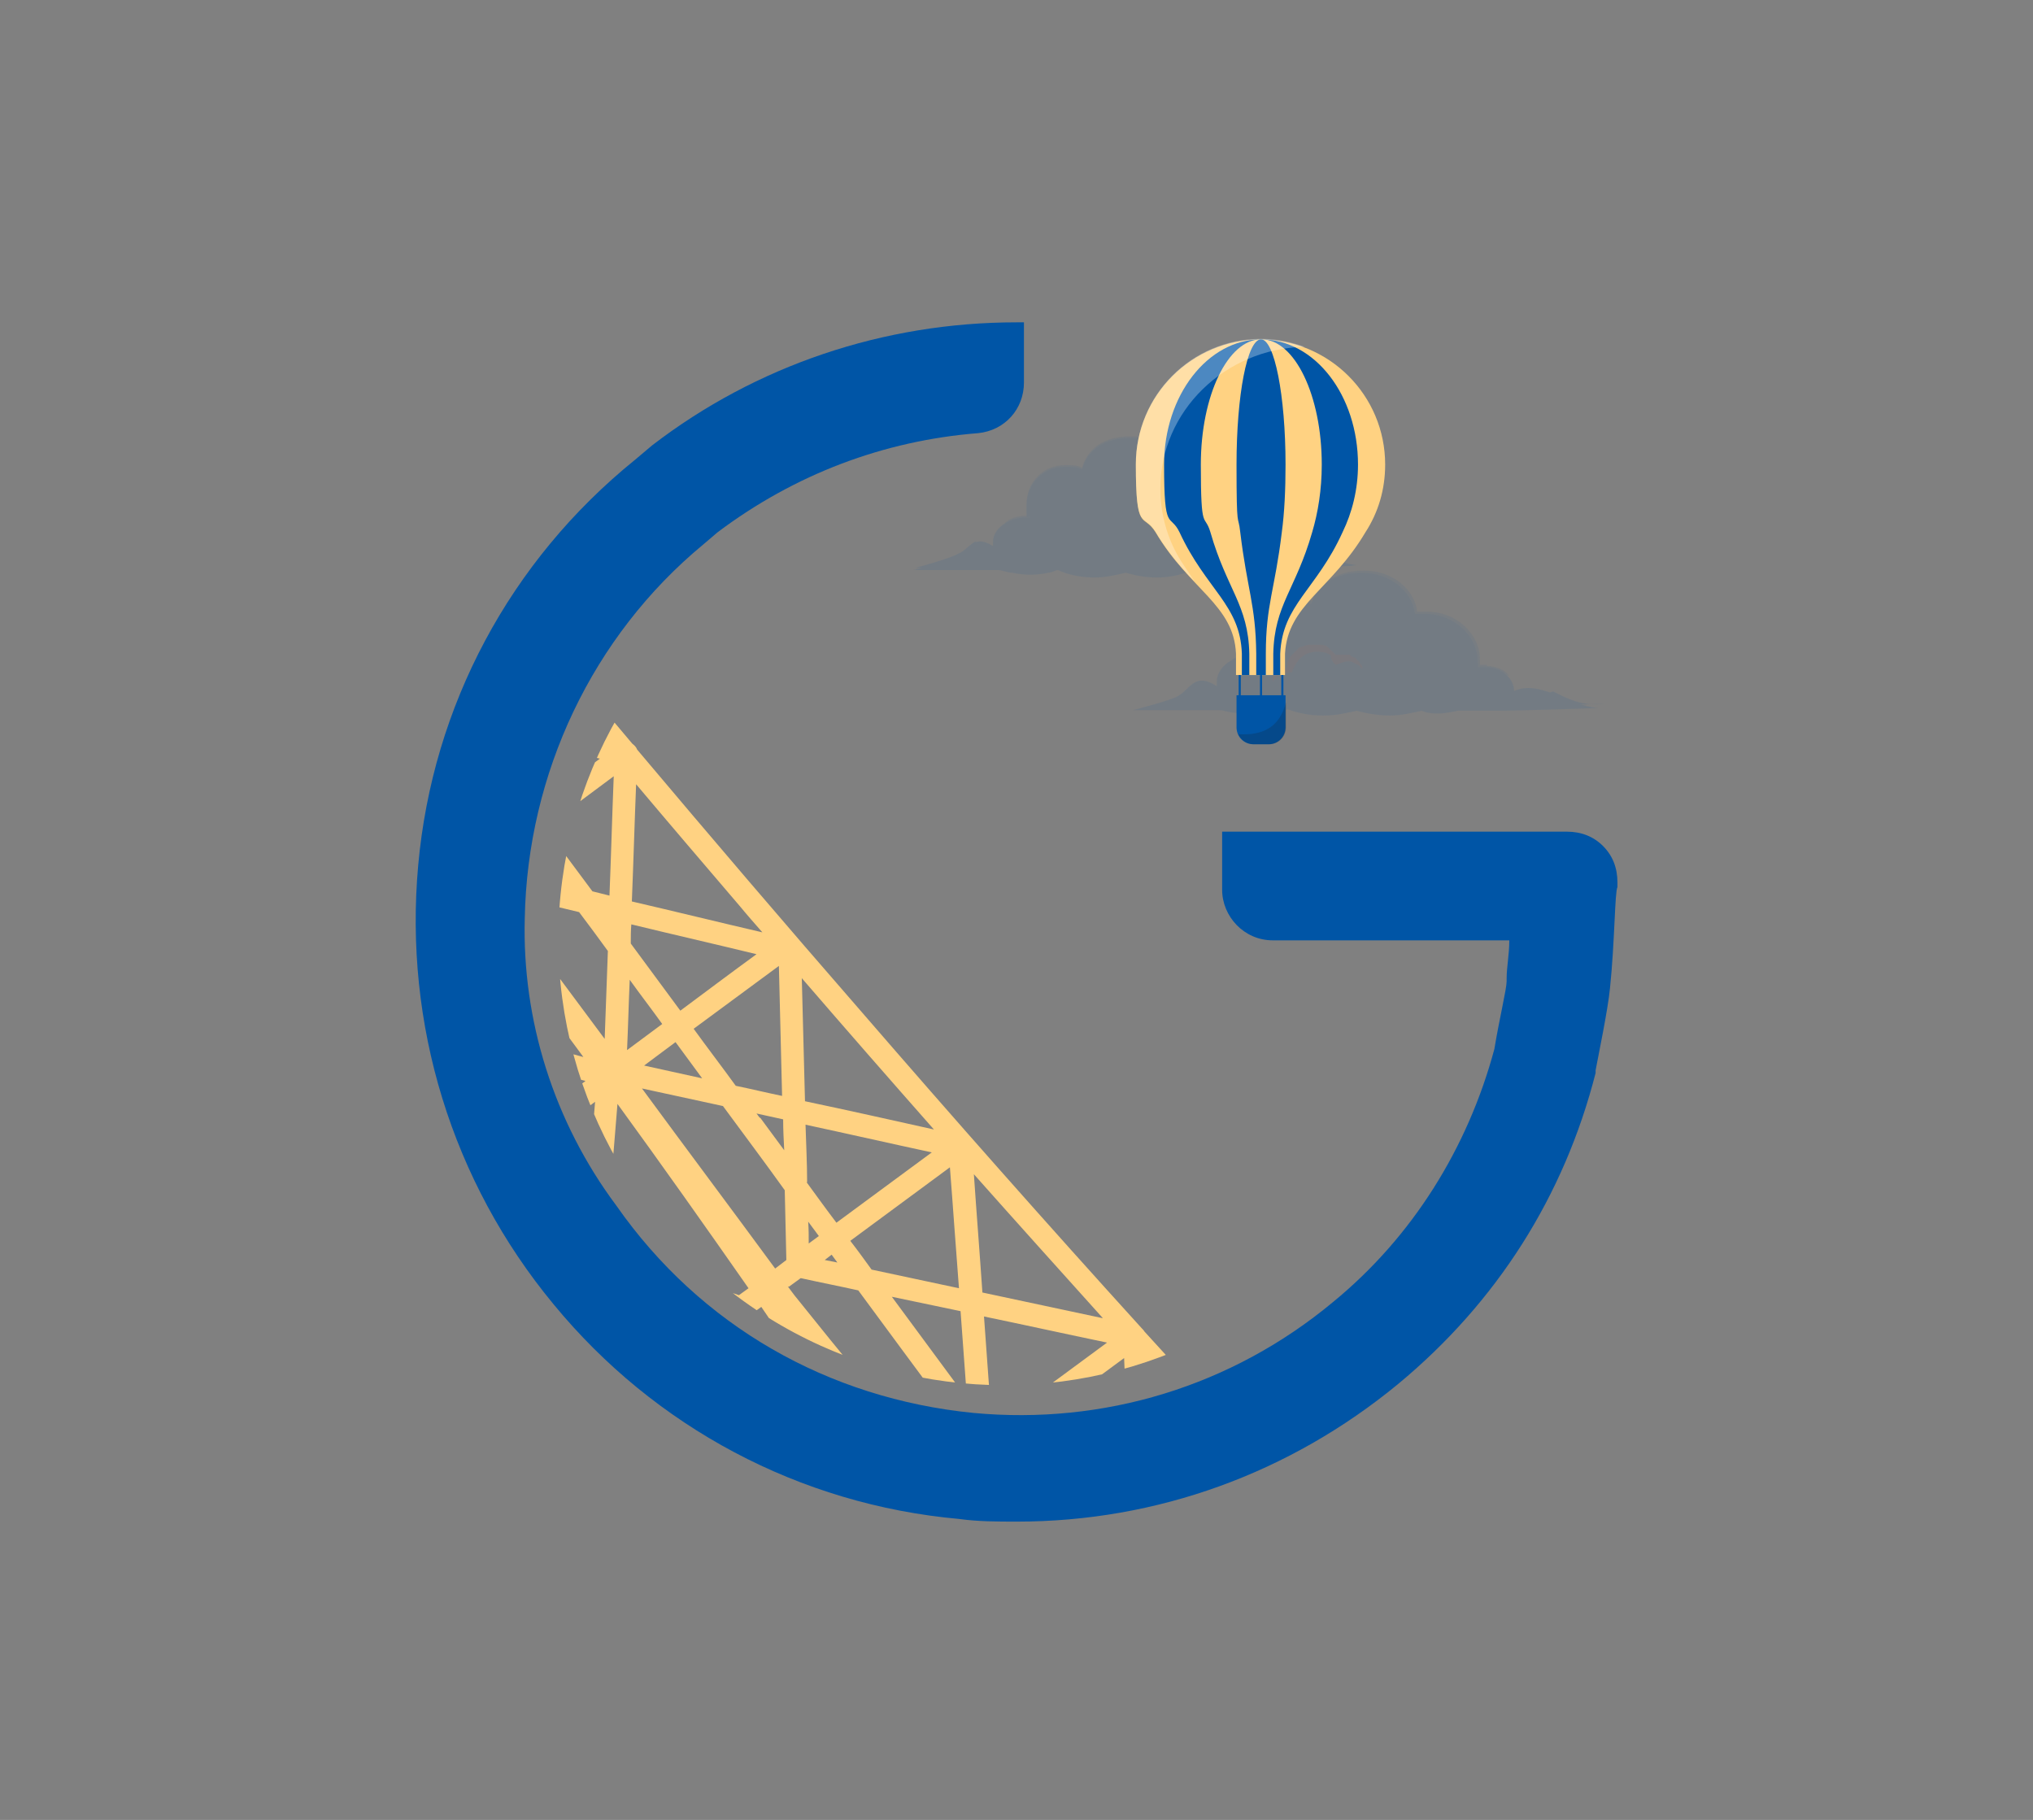 <svg xmlns="http://www.w3.org/2000/svg" xmlns:xlink="http://www.w3.org/1999/xlink" id="Calque_1" data-name="Calque 1" version="1.1" viewBox="0 0 381.6 341.6"><rect x="0" y="0" width="381.6" height="341.6" fill="#808080" stroke="none"/><defs><style> .cls-1 { clip-path: url(#clippath); } .cls-2 { fill: none; } .cls-2, .cls-3, .cls-4, .cls-5, .cls-6, .cls-7, .cls-8, .cls-9, .cls-10, .cls-11 { stroke-width: 0px; } .cls-12 { opacity: .1; } .cls-3, .cls-6, .cls-8, .cls-10 { fill: #0055a6; } .cls-3, .cls-10 { fill-rule: evenodd; } .cls-4 { fill: #ae1c28; } .cls-4, .cls-7, .cls-8, .cls-10 { isolation: isolate; } .cls-4, .cls-8 { opacity: .4; } .cls-5 { fill: #ffd282; } .cls-7 { opacity: .2; } .cls-7, .cls-9 { fill: #1d1d1b; } .cls-13 { opacity: .3; } .cls-9 { fill-opacity: 0; } .cls-10 { opacity: .6; } .cls-11 { fill: #fff; } </style><clipPath id="clippath"><circle class="cls-2" cx="188.5" cy="176.3" r="83.7"></circle></clipPath></defs><g><g class="cls-12"><g><g><path class="cls-3" d="M275.6,133.4h5.4c4.5,0,19-.5,19-.5-5.9-.5-10.9-5.4-15.8-3.2h0c0-2.3-2.3-4.5-5.4-4.5h-1.4v-.9c0-5-4.5-9.1-10-9.1h-1.8c-.5-4.1-4.5-7.7-10-7.7s-8.6,2.7-9.5,5.9c-.9-.5-1.8-.9-3.2-.9-4.1,0-7.7,3.6-7.7,7.7s0,1.8.5,2.7h-.5c-3.6,0-6.8,2.3-6.8,5v.9c-4.1-2.7-5,.5-7.2,1.8-1.4.9-8.6,2.7-8.6,2.7h16.3c.9,0,1.8.5,3.2.5,2.3.5,5,.5,7.2,0,.5,0,1.4-.5,1.8-.9,2.3.9,4.5,1.4,7.2,1.4s4.5-.5,6.3-.9c1.8.5,4.1.9,6.3.9s4.1-.5,5.9-.9h0c2.3.9,4.5.5,6.8,0h2Z"></path><path class="cls-3" d="M291.9,129.8h-.5c-2.3.9-4.1,1.4-6.3.9-.9,0-2.3-1.4-3.2-1.4s-1.8.9-2.3.9c-1.8,0-3.2-.5-4.5-1.4-1.8.9-3.6,1.4-5.4,1.4s-2.7,0-3.6-.5c-.5-.5-1.4-.5-1.8-.9-1.8,1.4-4.5,2.3-6.8,2.3s-3.6-.5-5-.9c-.9-.5-1.8-.5-2.7-.9h-.9c-4.1,1.8-8.6,1.4-12.7,0-.5,0-.9,0-1.4.5-1.4.5-2.7.9-4.1.9s-4.5-.9-5-2.7c-1.4.5-2.3,1.8-3.2,2.3-1.4.9-8.6,2.7-8.6,2.7h16.3c.9,0,1.8.5,3.2.5,2.3.5,5,.5,7.2,0,.5,0,1.4-.5,1.8-.9,2.3.9,4.5,1.4,7.2,1.4s4.5-.5,6.3-.9c1.8.5,4.1.9,6.3.9s4.1-.5,5.9-.9h0c2.3.9,4.5.5,6.8,0,.5,0,.9-.5,1.8-.5h5.4c4.5,0,19-.5,19-.5-4.1.5-6.8-.9-9.5-2.3h.3Z"></path><path class="cls-10" d="M279.2,124.8h-1.4v-.9c0-5-4.5-9.1-10-9.1h-1.8c-.5-4.1-4.5-7.7-10-7.7s-8.6,2.7-9.5,5.9c-.9-.5-1.8-.9-3.2-.9-4.1,0-7.7,3.6-7.7,7.7s0,1.8.5,2.7h-.5c-1.8,0-3.2.5-4.5,1.4,1.4-.5,2.7-.9,4.1-.9s1.4.5,1.8.5c-.5-1.4-.5-3.2,0-4.5.5-2.3,2.3-4.1,4.5-4.5,1.8-.5,4.5-.5,6.3,0,0-.5.5-1.4.5-1.8.9-1.8,3.2-3.2,5.4-3.6,2.3-.5,4.5-.5,6.8.9,2.7,1.8,4.1,4.5,4.5,7.7h.5c1.8-.5,3.6-.9,5.4-.5,1.8.5,2.7,1.8,3.6,3.2.9,1.8,1.4,3.6,1.8,5.4h3.2c.9,0,1.4.5,2.3.5s.9.5,1.4.5c-.5-.9-2.3-1.8-4.1-1.8v-.2h.1Z"></path></g><path class="cls-8" d="M261.5,121.2c.5.9.9,1.4,1.4,2.3,1.8-.5,3.2.5,4.5,1.8.5.5.9.9.9,1.4,0-.5-.5-1.4-.5-1.8s-.5-.5-.5-.9-.5-.5-.9-.9c-.3-.3-.6-.5-.9-.5-.5,0-.9-.5-1.4-.5h-.5c0-.9-.5-1.4-.9-2.3-.5-.5-.9-1.4-1.4-1.8s-1.4-.9-1.8-1.4c-.5-.5-1.4-.5-2.3-.5h-1.4c-.5,0-.9,0-1.4.5-.5,0-.9.5-1.4.9-.5,0-.5.5-.5.5,0,0-.5,0-.5-.5-.5-.5-1.4-.5-1.8-.5s-1.4,0-1.8.5h-.5s-.5,0-.5.5c-.5,0-.5.5-.9.5l-.5.5s0,.5-.5.5c1.8-1.8,5-2.3,7.2-.5.5,0,.5.5.9.5.9-.5,1.8-.9,2.7-.9,1.8.5,3.6,1.4,4.5,2.7h.7,0Z"></path></g><path class="cls-4" d="M250.7,124.8h0c1.4-.5,2.3-.9,3.2-.5.9.5,1.4.5,1.8,1.4v-.5c0-.5-.5-.5-.5-.9-.3-.3-.6-.6-.9-.9-.5,0-.9-.5-.9-.5h-2.7c-.5-.5-.9-.9-1.4-1.4s-1.4-.5-1.8-.5h-1.8c-.5,0-1.4.5-1.8.5-.5.5-.9.9-1.4,1.4s-.9,1.4-.9,1.8v.5h0c-.5,0-1.4.5-1.8.5-.5.5-.9.9-.9,1.4v.9c.9-1.4,2.3-1.8,3.6-1.8.5-1.4,1.4-2.7,2.3-3.2,1.4-.9,3.6-.9,5,0,0,.9.5,1.4.9,1.8h0Z"></path></g><g class="cls-12"><g><g><path class="cls-3" d="M231.2,106.7h5c4.1,0,18.1-.5,18.1-.5-5.4-.5-10.4-5.4-14.9-3.2h0c0-2.3-2.3-4.1-5-4.1h-1.4v-.9c0-4.5-4.1-8.6-9.5-8.6h-1.8c-.5-4.1-4.5-7.2-9.5-7.2s-8.1,2.3-9.1,5.9c-.9-.5-1.8-.5-3.2-.5-4.1,0-7.2,3.2-7.2,7.2s0,1.8.5,2.3h-.5c-3.6,0-6.3,2.3-6.3,4.5v.9c-3.6-2.3-4.5.5-6.8,1.8-1.4.9-8.1,2.7-8.1,2.7h15.8c.9,0,1.8.5,2.7.5,2.3.5,4.5.5,6.8,0,.5,0,1.4-.5,1.8-.5,1.8.9,4.5,1.4,6.8,1.4s4.1-.5,5.9-.9c1.8.5,3.6.9,5.9.9s4.1-.5,5.4-.9h0c2.3.9,4.5.5,6.8,0,.9-.9,1.4-.9,1.8-.9h0Z"></path><path class="cls-3" d="M246.2,103.5h-.5c-2.3.5-3.6,1.4-5.9.9-.9,0-2.3-.9-3.2-1.4-.5,0-1.4.9-2.3.9-1.8,0-3.2-.5-4.5-1.4-1.4.9-3.2,1.4-5,1.4s-2.3,0-3.6-.5c-.5-.5-1.4-.5-1.8-.9-1.8,1.4-4.1,1.8-6.3,1.8s-3.2-.5-5-.9c-.9-.5-1.4-.5-2.3-.5h-.9c-3.6,1.4-8.1,1.4-11.8,0-.5,0-.9,0-1.4.5-1.4.5-2.3.9-4.1.9s-4.5-.9-4.5-2.7c-.9.5-1.8,1.8-3.2,2.3-1.4.9-8.1,2.7-8.1,2.7h15.8c.9,0,1.8.5,2.7.5,2.3.5,4.5.5,6.8,0,.5,0,1.4-.5,1.8-.5,1.8.9,4.5,1.4,6.8,1.4s4.1-.5,5.9-.9c1.8.5,3.6.9,5.9.9s4.1-.5,5.4-.9h0c2.3.9,4.5.5,6.8,0,.5,0,.9-.5,1.8-.5h5c4.1,0,18.1-.5,18.1-.5-3.2-.5-5.9-1.8-8.6-2.7h.2Z"></path><path class="cls-10" d="M234.4,98.6h-1.4v-.9c0-4.5-4.1-8.6-9.5-8.6h-1.8c-.5-4.1-4.5-7.2-9.5-7.2s-8.1,2.3-9.1,5.9c-.9-.5-1.8-.5-3.2-.5-4.1,0-7.2,3.2-7.2,7.2s0,1.8.5,2.3h-.5c-1.8,0-3.2.5-4.1,1.4,1.4-.5,2.7-.9,3.6-.9s1.4.5,1.8.5c-.5-1.4-.5-3.2,0-4.5.5-2.3,2.3-3.6,4.5-4.5,1.8-.5,4.1-.5,5.9,0,0-.5.5-1.4.5-1.8.9-1.8,3.2-2.7,5-3.2,2.3-.5,4.5-.5,6.3.9,2.7,1.4,4.1,4.1,4.5,7.2h.5c1.8-.5,3.2-.9,5-.5,1.4.5,2.7,1.8,3.6,3.2.9,1.4,1.4,3.2,1.8,5h3.2c.9,0,1.4.5,1.8.5s.9.5,1.4.5c0-.9-1.8-1.8-3.6-1.8v-.2Z"></path></g><path class="cls-8" d="M217.6,94.9c.5.5.9,1.4,1.4,2.3,1.4-.5,3.2.5,4.1,1.8.5.5.5.9.9,1.4,0-.5-.5-1.4-.5-1.8s-.5-.5-.5-.9-.5-.5-.9-.9c-.3-.3-.6-.5-.9-.5-.5,0-.9-.5-1.4-.5h-.5c0-.9-.5-1.4-.9-1.8-.5-.5-.9-1.4-1.4-1.8-.5-.5-.9-.9-1.8-.9-.5-.5-1.4-.5-2.3-.5h-.9c-.5,0-.9,0-1.4.5-.5,0-.9.5-1.4.5l-.5.5s-.5,0-.5-.5c-.5-.5-1.4-.5-1.8-.5s-1.4,0-1.8.5h-.5c.5.5,0,.9,0,.9l-.5.5s0,.5-.5.5c1.8-1.4,4.5-1.8,6.8-.5.5,0,.5.5.9.5.9-.5,1.8-.9,2.7-.5,1.4,0,2.7.5,3.6,1.8h.5,0Z"></path></g><path class="cls-8" d="M207.2,98.6h0c.9-.5,2.3-.9,3.2-.5.5.5,1.4.5,1.8.9v-.5c0-.5-.5-.5-.5-.9s-.5-.5-.9-.5-.5-.5-.9-.5h-2.3c-.5-.5-.9-.9-1.4-1.4s-1.4-.5-1.8-.5h-1.8c-.5,0-1.4.5-1.8.5-.5.5-.9.9-1.4,1.4s-.5.9-.9,1.8v.5h0c-.5,0-.9.5-1.4.5-.5.5-.9.9-.9,1.4v.9c.9-.9,1.8-1.8,3.2-1.4.5-1.4.9-2.3,2.3-3.2,1.4-.9,3.2-.9,4.5,0,.5.5.5.9.9,1.4h0Z"></path></g><path class="cls-6" d="M300.9,158.8c-1.8-1.8-4.1-2.7-6.8-2.7h-64.7v10.9c0,5,4.1,9.5,9.5,9.5h44.4c0,2.7-.5,5-.5,7.2v.5c0,1.4-1.4,7.2-2.3,12.7-5,18.6-15.4,35.3-30.3,47.5-19,15.8-43,23.1-67.5,20.8-27.2-2.7-51.2-16.3-67-38.9-11.8-15.8-17.7-34.9-17.2-53.9.5-27.2,12.7-53,33.5-70.2l2.7-2.3c14.5-10.9,31.2-17.2,48.9-18.6,5-.5,8.6-4.5,8.6-9.5v-11.3h-1.4c-24.9,0-48.9,8.1-68.4,23.1l-3.2,2.7c-23.5,19-38,46.2-40.7,76.1s6.3,59.3,25.4,82.4c19,23.1,46.2,37.6,76.1,40.3,3.6.5,7.2.5,10.9.5,26.3,0,51.2-9.1,71.5-25.8,18.6-15.4,31.2-35.3,37.1-58.4v-.5c.5-2.7,2.3-11.3,2.7-15.4.9-8.6.9-18.1,1.4-19v-.9c0-2.7-.9-5-2.7-6.8h0Z"></path></g><g><g><g><path class="cls-5" d="M236.7,63.7c-13,0-23.5,10.5-23.5,23.5s1.4,9,3.7,12.7h0c6.4,10.8,14.7,13.6,15.1,22.8v4h9.2v-4c.5-9.2,8.7-12,15.1-22.8h0c2.4-3.7,3.7-8,3.7-12.7,0-13-10.5-23.5-23.5-23.5h.2Z"></path><path class="cls-6" d="M236.7,63.7c-10,0-18.2,10.5-18.2,23.5s1.1,9,2.9,12.7h0c5,10.8,11.4,13.6,11.7,22.8v4h7.2v-4c.4-9.2,6.8-12,11.7-22.8h0c1.8-3.7,2.9-8,2.9-12.7,0-13-8.1-23.5-18.2-23.5h0Z"></path><path class="cls-5" d="M236.7,63.7c-6.2,0-11.3,10.5-11.3,23.5s.7,9,1.8,12.7h0c3.1,10.8,7.1,13.6,7.3,22.8v4h4.5v-4c.2-9.2,4.2-12,7.3-22.8h0c1.1-3.7,1.8-8,1.8-12.7,0-13-5.1-23.5-11.3-23.5h0Z"></path><path class="cls-6" d="M236.7,63.7c-2.6,0-4.6,10.5-4.6,23.5s.3,9,.7,12.7h0c1.3,10.8,2.9,13.6,3,22.8v4h1.8v-4c0-9.2,1.7-12,3-22.8h0c.5-3.7.7-8,.7-12.7,0-13-2.1-23.5-4.6-23.5Z"></path></g><path class="cls-9" d="M259.8,91.7c-3.7,11.3-14.4,19.4-26.9,19.4s-5.4-.4-8-1.1c3.8,4,6.9,7.3,7.2,12.8v4h9.2v-4c.5-9.2,8.7-12,15.1-22.8h0c1.6-2.5,2.7-5.2,3.3-8.2h0Z"></path><g class="cls-13"><path class="cls-11" d="M224.3,109.2c-.7-1-1.4-2-2.1-3.1h0c-2.8-4.1-4.4-9.1-4.4-14.4,0-14.5,12.1-26.3,27.1-26.6-2.5-.9-5.3-1.5-8.2-1.5-13,0-23.5,10.5-23.5,23.5s1.4,9,3.7,12.7h0c2.3,3.9,4.9,6.8,7.3,9.3h.1Z"></path></g></g><path class="cls-6" d="M238.1,139.7h-2.8c-1.8,0-3.2-1.4-3.2-3.2v-6h9.2v6c0,1.8-1.4,3.2-3.2,3.2Z"></path><path class="cls-7" d="M232.4,137.7c.5,1.2,1.6,2,3,2h2.8c1.8,0,3.2-1.4,3.2-3.2v-4.7c-1.2,4.8-4.5,6.3-9,6h0Z"></path><rect class="cls-6" x="232.5" y="126.7" width=".4" height="4.1"></rect><rect class="cls-6" x="236.5" y="126.7" width=".4" height="4.1"></rect><rect class="cls-6" x="240.5" y="126.7" width=".4" height="4.1"></rect></g><g class="cls-1"><path class="cls-5" d="M25.5,33.5c-5.4-1.8-10.7-3.5-16.1-5.3,0-1.7,0-3.4-.2-5.1L.3,29.7c1.7.5,3.3,1.1,5,1.6.2,6.2.5,12.5.7,18.7-3.9-5.3-7.8-10.6-11.7-15.8l-4.2,3.1c3.8,5.1,7.6,10.3,11.4,15.4-5.7-2-11.4-4-17-6,0-1.7,0-3.5-.1-5.2l-8.9,6.6c1.6.6,3.2,1.1,4.8,1.7.1,5.7.2,11.4.3,17.1-2.2-3.3-4.5-6.6-6.7-9.9-1.2-1.7-2.3-3.4-3.5-5.1l-3.4,2.5c21.1,31,41.9,62.2,62.4,93.6,0,.3.3.5.5.8,15.2,23.3,30.3,46.7,45.2,70.3,28.9,45.8,57.2,92,83.6,139.3,7.8,13.9,15.4,27.9,22.5,42.2,0,.7.4,1.4.9,1.9.4.9.9,1.7,1.3,2.6,4.6,9.5,9.3,19.1,12.5,29.2.4,1.2.6,2,.8,2.9l-5.9,4.3c-.9.7-1.1,2-.4,3l1.7,2.3-3.5,2.6c-.9.7-1.1,2-.4,3l3.3,4.5-1.2.9-1.7,1.2c-2.2,1.6.3,5.1,2.5,3.4l.4-.3c2.2,1.3,5,1.3,7.4,1.1,3.2-.3,6.7-1.1,9.6-2.8,2.1,1.5,4,3.3,5.6,5.3.4.5.9.9,1.2,1.5.5,1.1,1.1,2.2,1.6,3.3l6.7-4.9c-.4-.2-.8-.4-1.2-.6l11.2-8.3c0,.5,0,1.1-.1,1.6l7.9-5.8c-.4-.2-.9-.4-1.3-.6,3.7-2.7,7.3-5.4,11-8.1v1.6l9.3-6.9c-.5-.1-1.1-.2-1.6-.4,3.7-2.7,7.4-5.5,11.1-8.2,1.8-1.4,3.7-2.7,5.5-4.1,0,.6-.1,1.1-.2,1.7l8.6-6.4c-.6,0-1.1-.2-1.7-.3,5.6-4.1,11.1-8.2,16.7-12.3,0,.5,0,1.1-.1,1.6l9.3-6.9c-.5-.1-1-.3-1.5-.4,3.7-2.7,7.3-5.4,11-8.1,0,.5.1.9.2,1.4l7.9-5.8c-.5-.1-1.1-.3-1.6-.4,2-1.5,4-3,6-4.4s3.5-2.6,5.2-3.9c0,.5.2.9.2,1.4l6.7-4.9c-1-.9-2-1.8-3-2.7-1.3-1.2-2.2-3.6-3-5.2-.5-1-.9-2.1-1.3-3.2,2.3-2.1,4-5,5.3-7.8,1.1-2.4,2-5.3,1.4-7.9l.4-.3c2.2-1.6-.3-5.1-2.5-3.4l-1.7,1.2-1.2.9-3.3-4.5c-.7-.9-2-1.1-3-.4s-2.4,1.7-3.5,2.6l-1.7-2.3c-.7-.9-2-1.1-3-.4-2,1.4-3.9,2.9-5.9,4.3-2.2-1.3-4.9-3.3-7.2-5-4.1-3.2-8.1-6.6-12-10.1-3.3-2.9-6.5-5.9-9.6-8.9-.2-.8-.9-1.4-1.7-1.6-7.6-7.2-15-14.6-22.3-22-16.5-16.8-32.6-34-48.5-51.5-.1-.2-.3-.4-.5-.6-17.8-19.6-35.3-39.4-52.6-59.4-14.2-16.3-28.2-32.7-42.1-49.2-.2-.5-.5-.8-.9-1.1-9.7-11.5-19.4-23-29-34.6-.2-.5-.5-.9-.9-1.1-22.2-26.7-44.2-53.7-66-80.8-1.7-2.1-3.3-4.1-5-6.2l-3.4,2.5c3.8,4.7,7.5,9.4,11.3,14.1h-.2ZM254.7,394.1l-6.4,4.8c-3.8-9.3-7.7-18.6-11.5-27.9-.3-.8-.7-1.7-1-2.5,6.3,8.5,12.7,17.1,19,25.6h-.1ZM225.7,354.9c-.4-.5-.9-.9-1.3-1.4-7.9-8.5-15.8-17-23.7-25.6-7.4-12.6-15-25.1-22.8-37.4,15.9,21.4,31.8,42.9,47.7,64.3h0ZM228.7,364.4l-5.6,4.1c-4.1-8.2-8.5-16.2-13-24.2,2.3,2.5,4.7,5,7,7.6,3.8,4.1,7.5,8.1,11.3,12.2,0,.1.2.2.3.3h0ZM34.6,97.3l-1.4,1v-2.9c.5.6.9,1.3,1.4,1.9ZM-11.2,52.8c4.1,1.4,8.2,2.9,12.4,4.3l-5.9,4.4c-2.1-2.9-4.3-5.8-6.4-8.7h0ZM-2.2,64.9c2-1.5,4-3,6-4.4v12.7c-2-2.8-4.1-5.5-6.1-8.3h0ZM8.2,79c0-5.8,0-11.6,0-17.4,3.6,4.9,7.3,9.8,10.9,14.7,2.6,3.5,5.2,7,7.8,10.4-5.8-2.1-11.6-4.1-17.4-6.2-.4-.5-.8-1-1.1-1.6h-.1ZM13.9,86.7c4.2,1.5,8.4,3,12.6,4.5l-6,4.4c-2.2-3-4.4-6-6.6-9h0ZM23,99.1l5.9-4.4v6.8l-2.7,2c-1.1-1.5-2.2-2.9-3.2-4.4ZM28.8,106.9l.2-.2v.5s0-.2-.2-.3ZM33.3,113v-9.4l3.9-2.9c1.6,2.2,3.3,4.4,4.9,6.6l-8.3,6.2c0-.2-.2-.3-.4-.5h0ZM36.2,116.9c2.8-2.1,5.6-4.1,8.3-6.2,3.3,4.4,6.5,8.8,9.8,13.2-5.9-2.1-11.8-4.3-17.7-6.4,0-.2-.3-.4-.4-.6ZM41.2,123.7c4.1,1.5,8.3,3,12.4,4.5l-5.9,4.4c-2.2-3-4.4-5.9-6.5-8.9ZM50.3,136c2.4-1.8,4.9-3.6,7.3-5.4-.2,4.7-.5,9.5-.7,14.2-2.2-2.9-4.4-5.9-6.5-8.8h-.1ZM60.8,150.2c.3-5.5.6-10.9.9-16.4,6.8,9.1,13.5,18.3,20.3,27.4-5.7-1.8-11.4-3.7-17.1-5.5-1.4-1.8-2.7-3.7-4.1-5.5ZM69.1,161.5c4.1,1.3,8.2,2.6,12.3,3.9l-6.1,4.5c-2.1-2.8-4.1-5.6-6.2-8.4ZM77.9,173.4l6.8-5c-.3,4.4-.6,8.7-.9,13.1-2-2.7-4-5.4-6-8.1h0ZM87.7,186.7c.4-5.4.7-10.9,1.1-16.3,6.5,8.8,13.1,17.7,19.6,26.5.4.5.7,1,1.1,1.5l-16.5-4.5c-1.8-2.4-3.5-4.8-5.3-7.2ZM97.1,199.4c4.3,1.2,8.5,2.3,12.8,3.5-2.2,1.6-4.4,3.3-6.6,4.9-2.1-2.8-4.1-5.6-6.2-8.4ZM105.8,211.2l5.9-4.4c-.3,3.7-.6,7.4-.9,11.1-1.7-2.3-3.3-4.5-5-6.8h0ZM118.1,227.9c-1.2-1.6-2.3-3.1-3.5-4.7.4-5.3.9-10.7,1.3-16,8.3,11.4,16.5,23,24.6,34.6l-1.8,1.3c-4.1-1.4-8.3-2.8-12.4-4.2-2.7-3.7-5.4-7.4-8.2-11h0ZM130.7,244.9c1.3.4,2.6.9,3.8,1.3l-1.9,1.4c-.7-.9-1.3-1.8-2-2.7h0ZM135.2,251l1.3-1c0,.8-.2,1.7-.2,2.5-.4-.5-.7-1-1.1-1.5ZM140.1,257.6c.3-3.1.6-6.1.8-9.2,0-.6.1-1.2.2-1.8l1.8-1.3c8.3,12.1,16.4,24.3,24.4,36.6l-5.9,4.3c-.1,0-.2,0-.4-.1-7-9.5-14-18.9-21-28.4h0ZM190.5,325.9c-8.9-12-17.8-24.1-26.7-36.1h0c1.9-1.4,3.8-2.8,5.8-4.3,8.1,12.6,15.9,25.3,23.6,38.1.4.7.8,1.4,1.2,2.1l-2.7,2c-.4-.6-.8-1.1-1.3-1.7h0ZM194.3,331l2.1-1.6c0,.1.2.2.3.4.2.2.4.5.6.7,3.9,6.7,7.8,13.4,11.5,20.2-4.8-6.6-9.7-13.1-14.5-19.7h0ZM250,413.3c-2.7,2-5.5,4-8.2,6.1l-2.1-2.8,1.5-1.1,6.6-4.9c.7.9,1.4,1.8,2.1,2.7h.1ZM19.6,101.6c1.1,1.5,2.2,2.9,3.2,4.4l-5.9,4.4c-2.1-.7-4.1-1.5-6.2-2.2l8.8-6.5h.1ZM8.4,104.6c0-6.1,0-12.2,0-18.3,2.9,4,5.9,7.9,8.8,11.9,0,0-8.7,6.4-8.7,6.4ZM25.4,109.4c1.2,1.7,2.5,3.3,3.7,5v.3c-2.4-.9-4.9-1.8-7.3-2.7l3.6-2.7h0ZM33.9,121c3.5,4.7,6.9,9.3,10.4,14l-10.8,8c0-7.4,0-14.8-.2-22.2.2,0,.4,0,.6.2ZM46.8,138.5c3.2,4.3,6.4,8.7,9.6,13v1.5c-6.8-2.2-13.6-4.3-20.3-6.5,3.6-2.7,7.2-5.3,10.8-8h-.1ZM62.2,159.3c3.2,4.4,6.5,8.8,9.7,13.2l-12.8,9.5c.4-7.7.8-15.5,1.2-23.2.6.2,1.3.4,1.9.6h0ZM74.4,175.9c3,4,6,8.1,8.9,12.1,0,1.1,0,2.1-.2,3.2-7.2-2-14.3-3.9-21.5-5.9l12.7-9.4h0ZM90.4,197.5c3.1,4.2,6.3,8.5,9.4,12.7-4.8,3.5-9.6,7.1-14.3,10.6l1.6-24.3c1.1.3,2.2.6,3.4.9h0ZM102.4,213.7c2.6,3.6,5.3,7.1,7.9,10.7-.2,3-.5,5.9-.7,8.9-7.7-2.6-15.4-5.2-23.2-7.8,5.3-3.9,10.7-7.9,16-11.8h0ZM114.1,229.6c1.7,2.3,3.4,4.6,5.1,6.9-1.8-.6-3.7-1.2-5.5-1.9.1-1.7.3-3.4.4-5.1h0ZM123.6,242.5c1.9,2.5,3.7,5.1,5.6,7.6-6,4.4-11.9,8.8-17.9,13.2.7-8.1,1.3-16.1,2-24.2,3.4,1.2,6.9,2.3,10.3,3.5h0ZM190.2,361.6c.7-7.5,1.3-14.9,2-22.4.1-1.2.2-2.3.3-3.5,7.2,9.8,14.4,19.5,21.6,29.3,1.2,1.6,2.4,3.2,3.6,4.9-9.2-2.8-18.3-5.5-27.5-8.3h0ZM234.6,392.8c2.6,3.5,5.2,7,7.7,10.5l-3.2,2.4c-1.2-4.4-2.7-8.7-4.5-12.9ZM234,403.8c-7.1-.5-14.1-1-21.2-1.6,3-8.8,6.1-17.6,9.1-26.5,4.5,9.1,8.9,18.4,12.1,28h0ZM244.3,407.1l.5-.4c.1.2.3.4.4.6-2.7,2-5.4,4-8.1,6l-.4-.6,7.5-5.6h.1ZM162.7,317.8c.3-7.1.6-14.2.9-21.2,7.2,9.7,14.4,19.5,21.5,29.2-7.5-2.6-15-5.3-22.4-7.9h0ZM138.3,277.2c.4-4.4.8-8.8,1.2-13.2,4.5,6.1,8.9,12.1,13.4,18.2.2.3.5.6.7,1-5.1-2-10.2-4-15.3-6h0ZM131.8,253.5c1.3,1.8,2.6,3.6,4,5.4-.5,5.6-1,11.1-1.5,16.7-7.1-2.8-14.1-5.5-21.2-8.3,6.2-4.6,12.5-9.2,18.7-13.8h0ZM157.4,289.2c-7.2,5.3-14.4,10.6-21.6,16,.7-7.8,1.4-15.7,2.1-23.5,6.5,2.5,13,5.1,19.5,7.6h0ZM159.5,293c-.3,7.8-.7,15.6-1,23.4-6.9-2.4-13.8-4.9-20.7-7.3,7.2-5.3,14.5-10.7,21.7-16h0ZM187.2,331c-8.6,6.4-17.2,12.7-25.8,19.1.4-9.3.8-18.5,1.2-27.8,8.2,2.9,16.5,5.8,24.7,8.7h0ZM188.2,335.5c-.7,8.3-1.5,16.5-2.2,24.8-7.4-2.2-14.9-4.5-22.3-6.7,8.2-6,16.3-12.1,24.5-18.1h0ZM216,373.8c-9.6,7.1-19.2,14.2-28.8,21.3.9-9.7,1.7-19.4,2.6-29.2,8.7,2.6,17.5,5.3,26.2,7.9h0ZM216.5,378.8c-2.6,7.7-5.3,15.4-7.9,23.1-7.1-.5-14.2-1-21.3-1.6,9.7-7.2,19.5-14.4,29.2-21.6h0ZM235.3,408.1v.2c-10,7.4-20,14.8-30,22.2l-3,2.2c3-8.8,6-17.5,9-26.3,8,.6,15.9,1.2,23.9,1.8h.1ZM-15.4,54.2l1.8,2.4c1.8,2.5,3.7,5,5.5,7.4l-7,5.2c0-5-.2-10-.3-15ZM-5.6,67.5c2.6,3.5,5.2,7,7.8,10.5-4.9-1.8-9.9-3.5-14.8-5.3l7.1-5.2h-.1ZM-12.4,77.3c5.4,1.9,10.9,3.9,16.3,5.8,0,6.3,0,12.5,0,18.8-5.5-8.2-11-16.4-16.5-24.6h.1ZM11.4,112.8c.5.2,1,.4,1.5.5l-.7.5c-.2-.4-.5-.7-.7-1.1h0ZM14.4,117.5l3.2-2.4c3.1,1.1,6.2,2.2,9.2,3.4l-7.9,5.8c-1.5-2.3-3-4.6-4.5-6.8ZM21.3,127.9l7.8-5.8c0,5.9,0,11.9,0,17.8-2.6-4-5.3-8.1-7.9-12.1h0ZM36.5,151.1c6.5,2.1,13.1,4.2,19.6,6.3-.4,7.4-.8,14.8-1.2,22.2-6.1-9.5-12.3-19-18.4-28.5ZM61.4,189.6c7.2,2,14.3,3.9,21.5,5.9-.6,8.5-1.1,16.9-1.7,25.4-6.6-10.4-13.2-20.9-19.8-31.3h0ZM93.3,240.1c-2.1-3.3-4.1-6.6-6.2-9.9,7.4,2.5,14.7,4.9,22.1,7.4-.7,8.3-1.4,16.6-2,24.9-4.6-7.5-9.2-14.9-13.9-22.4h0ZM112.9,271.8c7,2.7,14,5.4,20.9,8.2-.7,7.7-1.4,15.4-2.1,23.1-6.2-10.4-12.5-20.9-18.8-31.2h0ZM138,313.6c6.8,2.4,13.6,4.8,20.3,7.2-.4,8.7-.7,17.5-1.1,26.2-6.3-11.2-12.7-22.3-19.2-33.4h0ZM170.5,371c-2.4-4.4-4.8-8.7-7.2-13.1,7.4,2.2,14.9,4.5,22.3,6.7-.8,9.5-1.7,19-2.5,28.4,0,.5,0,1.1-.1,1.6-4-7.9-8.2-15.8-12.5-23.7h0ZM191.9,413.1c-1.3-2.8-2.6-5.6-4-8.4,6.4.5,12.8.9,19.2,1.4-2.7,7.9-5.4,15.8-8.1,23.7-1.9-5.7-4.6-11.3-7.1-16.7h0ZM192.7,451.4l1.8-1.4,2.1,2.8-1.8,1.4-2.1-2.8ZM199.9,458.6c-1,.2-2.9.5-4.5.4l1.4-1.1c2-1.4,4.5-1.1,6.9-.2-1.3.4-2.6.7-3.8.9h0ZM226.9,456.1l-1.9,1.4c-2.5,1.8-4.9,3.6-7.4,5.5-1.1-1.3-2.3-2.4-3.4-3.5-2.1-2-4.5-3.7-7.1-5-1.2-.6-2.4-1.1-3.7-1.4,4.6-3.4,9.2-6.8,13.8-10.2,3.2,4.4,6.5,8.8,9.7,13.2h0ZM214.6,439.5h0c-4.9,3.6-9.7,7.2-14.6,10.8l-2.1-2.8c4.9-3.6,9.7-7.2,14.6-10.8l2.1,2.8ZM210,433.3l-.9.6c-4.6,3.4-9.1,6.7-13.7,10.1l-.4-.6c1.7-1.3,3.4-2.5,5.1-3.8.2-.1.5-.3.6-.5,2.9-2.2,5.9-4.3,8.8-6.5l.4.6h0ZM238.3,447.7l-3.6,2.6s-.2.1-.2.2l-4.3,3.1c-3.2-4.4-6.5-8.8-9.7-13.2l8.1-6c3.2,4.4,6.5,8.8,9.7,13.2h0ZM226.1,431.1l-8.1,6-2.1-2.8c2.7-2,5.4-4,8.1-6l2.1,2.8ZM221.5,424.8c-2.7,2-5.4,4-8.1,6l-.4-.6,8.1-6,.4.6ZM250.7,438.6c-3,2.2-5.9,4.4-8.9,6.6-3.2-4.4-6.5-8.8-9.7-13.2l8.4-6.2.5-.4c3.2,4.4,6.5,8.8,9.7,13.2ZM238.4,422l-8.9,6.6-2.1-2.8c3-2.2,5.9-4.4,8.9-6.6l2.1,2.8ZM233.8,415.7c-3,2.2-5.9,4.4-8.9,6.6l-.4-.6c3-2.2,5.9-4.4,8.9-6.6l.4.6ZM254.1,436c-3.2-4.4-6.5-8.8-9.7-13.2,2.8-2.1,5.6-4.1,8.3-6.2,3.4,4.3,6.8,8.5,10.2,12.8l-8.8,6.5h0ZM236.7,388.5c-3.8-5.1-7.5-10.2-11.3-15.3-.1-.3-.3-.6-.4-.8,2-1.5,3.9-2.9,5.9-4.4.1.3.3.7.4,1,3.8,9.1,7.5,18.3,11.3,27.4-2-2.6-4-5.3-5.9-7.9h0ZM248.4,404l8.8-6.5c.1.2.3.4.4.6l-8.8,6.5c-.1-.2-.3-.4-.4-.6ZM251.5,408c2.9-2.2,5.8-4.3,8.7-6.5.7.9,1.4,1.9,2.1,2.8l-8.7,6.4c-.7-.9-1.4-1.8-2.1-2.8h0ZM266.4,427c-3.4-4.3-6.8-8.6-10.1-12.9,2.9-2.1,5.7-4.2,8.6-6.3,3.3,4.4,6.5,8.8,9.8,13.2l-8.2,6.1h0ZM265,382.6c-7.2-6-14.5-11.9-21.7-17.9-1.2-1-2.5-2-3.7-3l6.2-4.6c.4.4.8.7,1.2,1.1,6,8.1,12,16.3,18,24.4ZM236.8,358.5c-2-3.4-3.9-6.8-5.9-10.2-2.7-4.7-5.4-9.3-8.1-14,6.5,6.8,13.1,13.4,19.9,19.9l-5.9,4.3h0ZM230.9,336.4c-5.8-6-11.6-12.1-17.3-18.2-.2-.3-.4-.7-.6-1l2.4-1.7c5.2,7,10.3,14,15.5,21h0ZM212.8,312.1l-2.9,2.2c-10.6-11.6-21-23.4-31.2-35.4l6.2-4.6h0c9.3,12.6,18.6,25.2,27.9,37.8ZM157.3,237c-.8-.2-1.6-.3-2.5-.5l1.3-1c.4.5.7,1,1.1,1.5h0ZM153.7,232l-1.9,1.4c0-1.4,0-2.7-.1-4.1.7.9,1.3,1.8,2,2.7h0ZM131.8,202.4c-3.6-.8-7.3-1.6-10.9-2.4l5.9-4.4c1.7,2.3,3.3,4.5,5,6.8h0ZM124.3,192.2l-6.6,4.9c.2-4.4.3-8.8.5-13.2,2,2.8,4.1,5.5,6.1,8.3ZM104.8,165.9c-4.3-1-8.5-2-12.8-3,2.3-1.7,4.5-3.4,6.8-5,2,2.7,4,5.4,6,8.1h0ZM96.3,154.4c-2,1.5-4,3-6.1,4.5,0-4.3,0-8.6,0-12.9,2.1,2.8,4.1,5.6,6.2,8.4ZM77.8,129.3c-4.6-1.2-9.2-2.3-13.8-3.5l7.3-5.4c2.2,2.9,4.4,5.9,6.5,8.8h0ZM68.7,117l-5.9,4.4-.7-13.2c2.2,3,4.4,5.9,6.5,8.9h0ZM50,91.7c0,0-.3,0-.4,0l.2-.2s0,.2.2.3ZM47.2,88l-2.7,2c-2.1-.7-4.3-1.4-6.4-2l5.9-4.4c1.1,1.5,2.2,2.9,3.2,4.4ZM41.4,80.1l-6,4.4c-.2-4.5-.4-8.9-.6-13.4,2.2,3,4.4,6,6.6,9ZM9.8,37.3c.3.4.6.8.9,1.3,1.8,2.5,3.7,5,5.5,7.4l-5.9,4.4c-.2-4.4-.3-8.7-.5-13.1ZM18.8,49.4c2,2.8,4.1,5.5,6.1,8.3-4-1.3-8.1-2.6-12.1-3.8l6-4.4h0ZM12,58.1c5.7,1.8,11.4,3.6,17.1,5.4.4.5.8,1,1.1,1.6.3,6.3.6,12.5.8,18.8-6.4-8.6-12.7-17.2-19.1-25.7h0ZM37.3,92.1l3,1-1.5,1.1c-.5-.7-1-1.4-1.5-2.1ZM41.3,97.6l4-2.9c3,.9,6,1.9,8.9,2.8,0,.2.2.3.4.5-2.8,2.1-5.6,4.1-8.4,6.2-1.6-2.2-3.3-4.4-4.9-6.6ZM48.8,107.6l8.4-6.2c0,.2.3.4.4.6.3,6.3.6,12.5.9,18.8-3.3-4.4-6.5-8.8-9.8-13.2h0ZM84.2,155.4c-6.1-8.2-12.2-16.4-18.3-24.7,5.3,1.3,10.6,2.6,15.8,4,1.4,1.8,2.7,3.7,4.1,5.5,0,5.9,0,11.8.2,17.6-.6-.8-1.2-1.6-1.8-2.5h0ZM93.2,167.5c5.2,1.2,10.4,2.5,15.5,3.7,1.8,2.4,3.6,4.8,5.4,7.3-.2,5.5-.4,11-.6,16.5-6.8-9.1-13.6-18.3-20.3-27.4h0ZM120.5,204.3c5.1,1.1,10.1,2.2,15.2,3.3,3.9,5.3,7.8,10.5,11.6,15.8.1,4.4.2,8.7.3,13.1l-2.1,1.6c-8.3-11.3-16.7-22.5-25-33.8h0ZM148.1,241.5l2.2-1.6c3.6.8,7.2,1.5,10.8,2.3,5.4,7.3,10.8,14.7,16.3,22,1.6,2.1,3.2,4.3,4.7,6.4v.4l-6.3,4.6c-9-10.7-17.9-21.5-26.7-32.5-.4-.5-.8-1.1-1.2-1.6h.2ZM192.8,301.8c-.4-.5-.7-1-1.1-1.5,4.3,4.9,8.7,9.8,13.1,14.7,1.8,1.9,3.5,3.9,5.3,5.8,3.8,6.6,7.6,13.2,11.4,19.8-9.6-12.9-19.2-25.8-28.8-38.8h.1ZM244.1,370.9c6.6,5.5,13.2,10.9,19.8,16.4l-5,3.7c-5-6.7-9.9-13.4-14.9-20.1h.1ZM261.5,394.4l7.9-5.8c.1.2.3.4.4.6-2.6,1.9-5.2,3.9-7.9,5.8-.1-.2-.3-.4-.4-.6ZM264.5,398.4c2.6-1.9,5.2-3.9,7.9-5.8.7.9,1.4,1.9,2.1,2.8l-7.9,5.8c-.7-.9-1.4-1.9-2.1-2.8ZM285,413.2l-6.2,4.5c-2.7-3.6-5.3-7.2-8-10.8-.6-.8-1.2-1.6-1.8-2.4,2.6-1.9,5.2-3.9,7.8-5.8,3.2,4.4,6.5,8.8,9.7,13.2l-1.7,1.2h.2ZM12.4,33.6c4.8,1.6,9.5,3.1,14.3,4.7l-7,5.2c-2.4-3.3-4.9-6.6-7.3-9.8h0ZM22.2,46.9l7.1-5.2c.2,5.2.5,10.5.7,15.7-2.6-3.5-5.2-7-7.8-10.5ZM36.1,65.7c5.8,1.8,11.6,3.7,17.5,5.5l-8.7,6.4c-2.9-4-5.9-7.9-8.8-11.9ZM47.4,81c2.9-2.2,5.9-4.3,8.8-6.5,0,2.2.2,4.4.3,6.6l-5.9,4.4c-1.1-1.5-2.2-2.9-3.2-4.4h0ZM53.2,88.9l3.6-2.7c0,2.6.3,5.2.4,7.8h-.3c-1.2-1.7-2.5-3.3-3.7-5h0ZM61.8,100.5v-.6c7.1,2.2,14.1,4.5,21.2,6.7l-10.8,8c-3.5-4.7-6.9-9.3-10.4-14h0ZM74.7,117.9c3.6-2.7,7.2-5.3,10.8-8,0,7.1.2,14.2.2,21.3-.5-.1-1-.2-1.4-.4-3.2-4.3-6.4-8.7-9.6-13h0ZM90,138.7v-2c7.5,1.9,15.1,3.8,22.6,5.7l-12.8,9.5c-3.2-4.4-6.5-8.8-9.7-13.2h0ZM102.3,155.3c4.3-3.2,8.6-6.4,12.9-9.6-.3,7.5-.5,15-.8,22.4-1.1-.3-2.1-.5-3.2-.8-3-4-6-8.1-9-12.1h.1ZM118.4,177.1c0-1.2,0-2.4.1-3.6,7.8,1.9,15.7,3.7,23.5,5.6-4.8,3.5-9.6,7.1-14.3,10.6-3.1-4.2-6.2-8.4-9.3-12.6ZM130.2,193.1c5.3-3.9,10.7-7.9,16-11.8.2,8.1.4,16.3.6,24.4-2.9-.6-5.8-1.3-8.7-1.9-2.6-3.6-5.3-7.1-7.9-10.7h0ZM142.6,209.8c-.2-.3-.4-.5-.6-.8,1.7.4,3.3.7,5,1.1,0,1.9.1,3.9.2,5.8-1.5-2-3-4.1-4.5-6.1h0ZM151.5,221.9c0-3.6-.2-7.2-.3-10.8,7.9,1.7,15.8,3.5,23.7,5.2-6,4.4-11.9,8.8-17.9,13.2-1.9-2.5-3.7-5-5.6-7.6h.1ZM159.6,232.9c6.2-4.6,12.5-9.2,18.7-13.8.6,7.6,1.1,15.1,1.7,22.7-5.5-1.2-10.9-2.3-16.4-3.5-1.3-1.8-2.6-3.6-4-5.4ZM278.9,349.9c-8.2.3-16.3.5-24.5.8,9.7-7.2,19.5-14.4,29.2-21.6-1.6,6.9-3.2,13.9-4.7,20.8h0ZM282.3,354c9.3-.3,18.5-.6,27.8-.9-11,8.1-22,16.2-33,24.3,0,0-.1,0-.2-.1,1.8-7.8,3.6-15.6,5.3-23.3h.1ZM249.8,348.8v-27.5c9.2,2,18.4,3.9,27.6,5.9.4,0,.9.2,1.3.3-9.6,7.1-19.2,14.2-28.8,21.3h-.1ZM245.4,316.1l-21-4.5c-1-.2-2-.4-3-.6,8-5.9,15.9-11.8,23.9-17.7v22.8h.1ZM217.4,308.7c-.4-8.6-.7-17.2-1.1-25.8,8.8,2.4,17.6,4.8,26.3,7.2-8.4,6.2-16.8,12.4-25.3,18.7h.1ZM211.9,277.2c-7.6-2.1-15.1-4.1-22.7-6.2,7.3-5.4,14.5-10.7,21.8-16.1.3,7.4.6,14.8.9,22.3h0ZM186.2,267.9c-.5-6.9-1-13.9-1.5-20.8,7.7,1.6,15.4,3.3,23.1,4.9-7.2,5.3-14.4,10.6-21.6,16h0ZM167.4,243.4c4.3.9,8.6,1.8,12.9,2.7.4,5.5.8,10.9,1.2,16.4-4.7-6.4-9.4-12.7-14.1-19.1h0ZM191.5,276.1c6.8,1.9,13.7,3.7,20.5,5.6.3,7.8.7,15.7,1,23.5-7.2-9.7-14.3-19.4-21.5-29.1ZM220.4,315.1c8.4,1.8,16.7,3.6,25.1,5.4,0,9.6,0,19.2.1,28.7-8.4-11.4-16.8-22.7-25.2-34.1ZM249.9,355.1c9.3-.3,18.7-.6,28-.9-1.6,6.9-3.2,13.8-4.7,20.7-7.8-5.4-14.9-11.9-21.8-18.3-.4-.4-.9-.8-1.3-1.2,0,0-.1-.2-.2-.3h0ZM262.5,372.1c3.1,2.6,6.4,5,9.7,7.3.4.3.9.6,1.3.9l-2.7,2-.5.4c-2.6-3.5-5.2-7-7.8-10.5h0ZM298.1,403.5l-8,5.9c-3.2-4.4-6.5-8.8-9.7-13.2l8-5.9c3.2,4.4,6.5,8.8,9.7,13.2ZM285.9,386.9c-2.7,2-5.4,4-8,5.9-.7-.9-1.4-1.9-2.1-2.8,2.7-2,5.4-4,8-5.9l2.1,2.8ZM281.3,380.7l-1.5,1.1c-2.2,1.6-4.4,3.2-6.5,4.8-.1-.2-.3-.4-.4-.6l8-5.9.4.6ZM310.4,394.4l-8.9,6.6c-3.2-4.4-6.5-8.8-9.7-13.2,3-2.2,5.9-4.4,8.9-6.6l9.7,13.2ZM298.2,377.8l-8.4,6.2-.5.4-2.1-2.8c3-2.2,5.9-4.4,8.9-6.6l2.1,2.8ZM293.6,371.6c-3,2.2-5.9,4.4-8.9,6.6l-.4-.6c3-2.2,5.9-4.4,8.9-6.6l.4.6ZM321.9,385.9l-4.3,3.1s-.2.1-.2.2l-3.6,2.6-9.7-13.2c2.7-2,5.4-4,8.1-6,3.2,4.4,6.5,8.8,9.7,13.2h0ZM309.7,369.3l-8.1,6-2.1-2.8c2.7-2,5.4-4,8.1-6l2.1,2.8ZM305.1,363.1c-2.7,2-5.4,4-8.1,6l-.4-.6c2.7-2,5.4-4,8.1-6l.4.6ZM334.7,376.5c-3.1,2.3-6.2,4.6-9.4,6.9-3.2-4.4-6.5-8.8-9.7-13.2h0c4.6-3.4,9.1-6.7,13.7-10.1-.3,5.7,2.7,12.1,5.4,16.4h0ZM327.7,356c-4.9,3.6-9.7,7.2-14.6,10.8l-2.1-2.8.9-.6,13.7-10.1,2.1,2.8h0ZM329,350.7l1.8-1.4,2.1,2.8-1.8,1.4-2.1-2.8ZM335.9,355.3l1.4-1.1c-.3,1.4-1,2.8-1.4,3.7-.6,1.3-1.3,2.7-2.2,3.9-.2-2.4.3-5,2.2-6.5ZM316.9,353.4c.2-.1.5-.3.6-.5,1.7-1.3,3.4-2.5,5.1-3.8l.4.6-14.6,10.8-.4-.6,1.6-1.2,7.2-5.3h0ZM287.6,331.1c6.7,6.3,13.5,12.5,20.9,17.9-8.4.3-16.8.5-25.2.8,1.4-6.2,2.8-12.5,4.3-18.7h0ZM279.5,323.4c-9.9-2.1-19.8-4.2-29.8-6.4v-23.7c9.8,10.2,19.7,20.3,29.8,30.1ZM242.2,285.5c-8.7-2.4-17.3-4.7-26-7.1-.3-7.3-.6-14.5-.9-21.8,8.9,9.7,17.9,19.3,26.9,28.9ZM206.9,247.4c-7.5-1.6-15-3.2-22.5-4.8-.5-7.4-1.1-14.8-1.6-22.2,8,9,16.1,18,24.2,27h0ZM175.3,212c-8.1-1.8-16.1-3.6-24.2-5.3-.2-7.7-.4-15.4-.6-23.1,8.2,9.5,16.5,19,24.8,28.4h0ZM138.8,170c1.4,1.7,2.9,3.4,4.3,5-8.2-1.9-16.3-3.9-24.5-5.8.3-7.3.5-14.6.8-22,6.4,7.6,12.9,15.2,19.4,22.8ZM111.4,137.7c-7.1-1.8-14.3-3.6-21.4-5.4,0-6.8-.2-13.6-.2-20.5,7.2,8.6,14.4,17.2,21.6,25.8h0ZM81.1,101.5c-5.6-1.8-11.3-3.6-16.9-5.3l7.7-5.7c3,3.7,6.1,7.4,9.1,11h.1ZM69.3,87.2c-2.6,1.9-5.2,3.9-7.9,5.8-.2-3.3-.3-6.5-.5-9.8l3.1-2.3c1.7,2.1,3.5,4.2,5.2,6.3h.1ZM61.3,77.5l-.7.5v-1.4c.3.3.5.6.8.9h-.1ZM52.2,66.3c-5.9-1.9-11.9-3.8-17.8-5.6-.3-5.7-.5-11.5-.8-17.2,6.2,7.6,12.4,15.2,18.6,22.8Z"></path></g></svg>